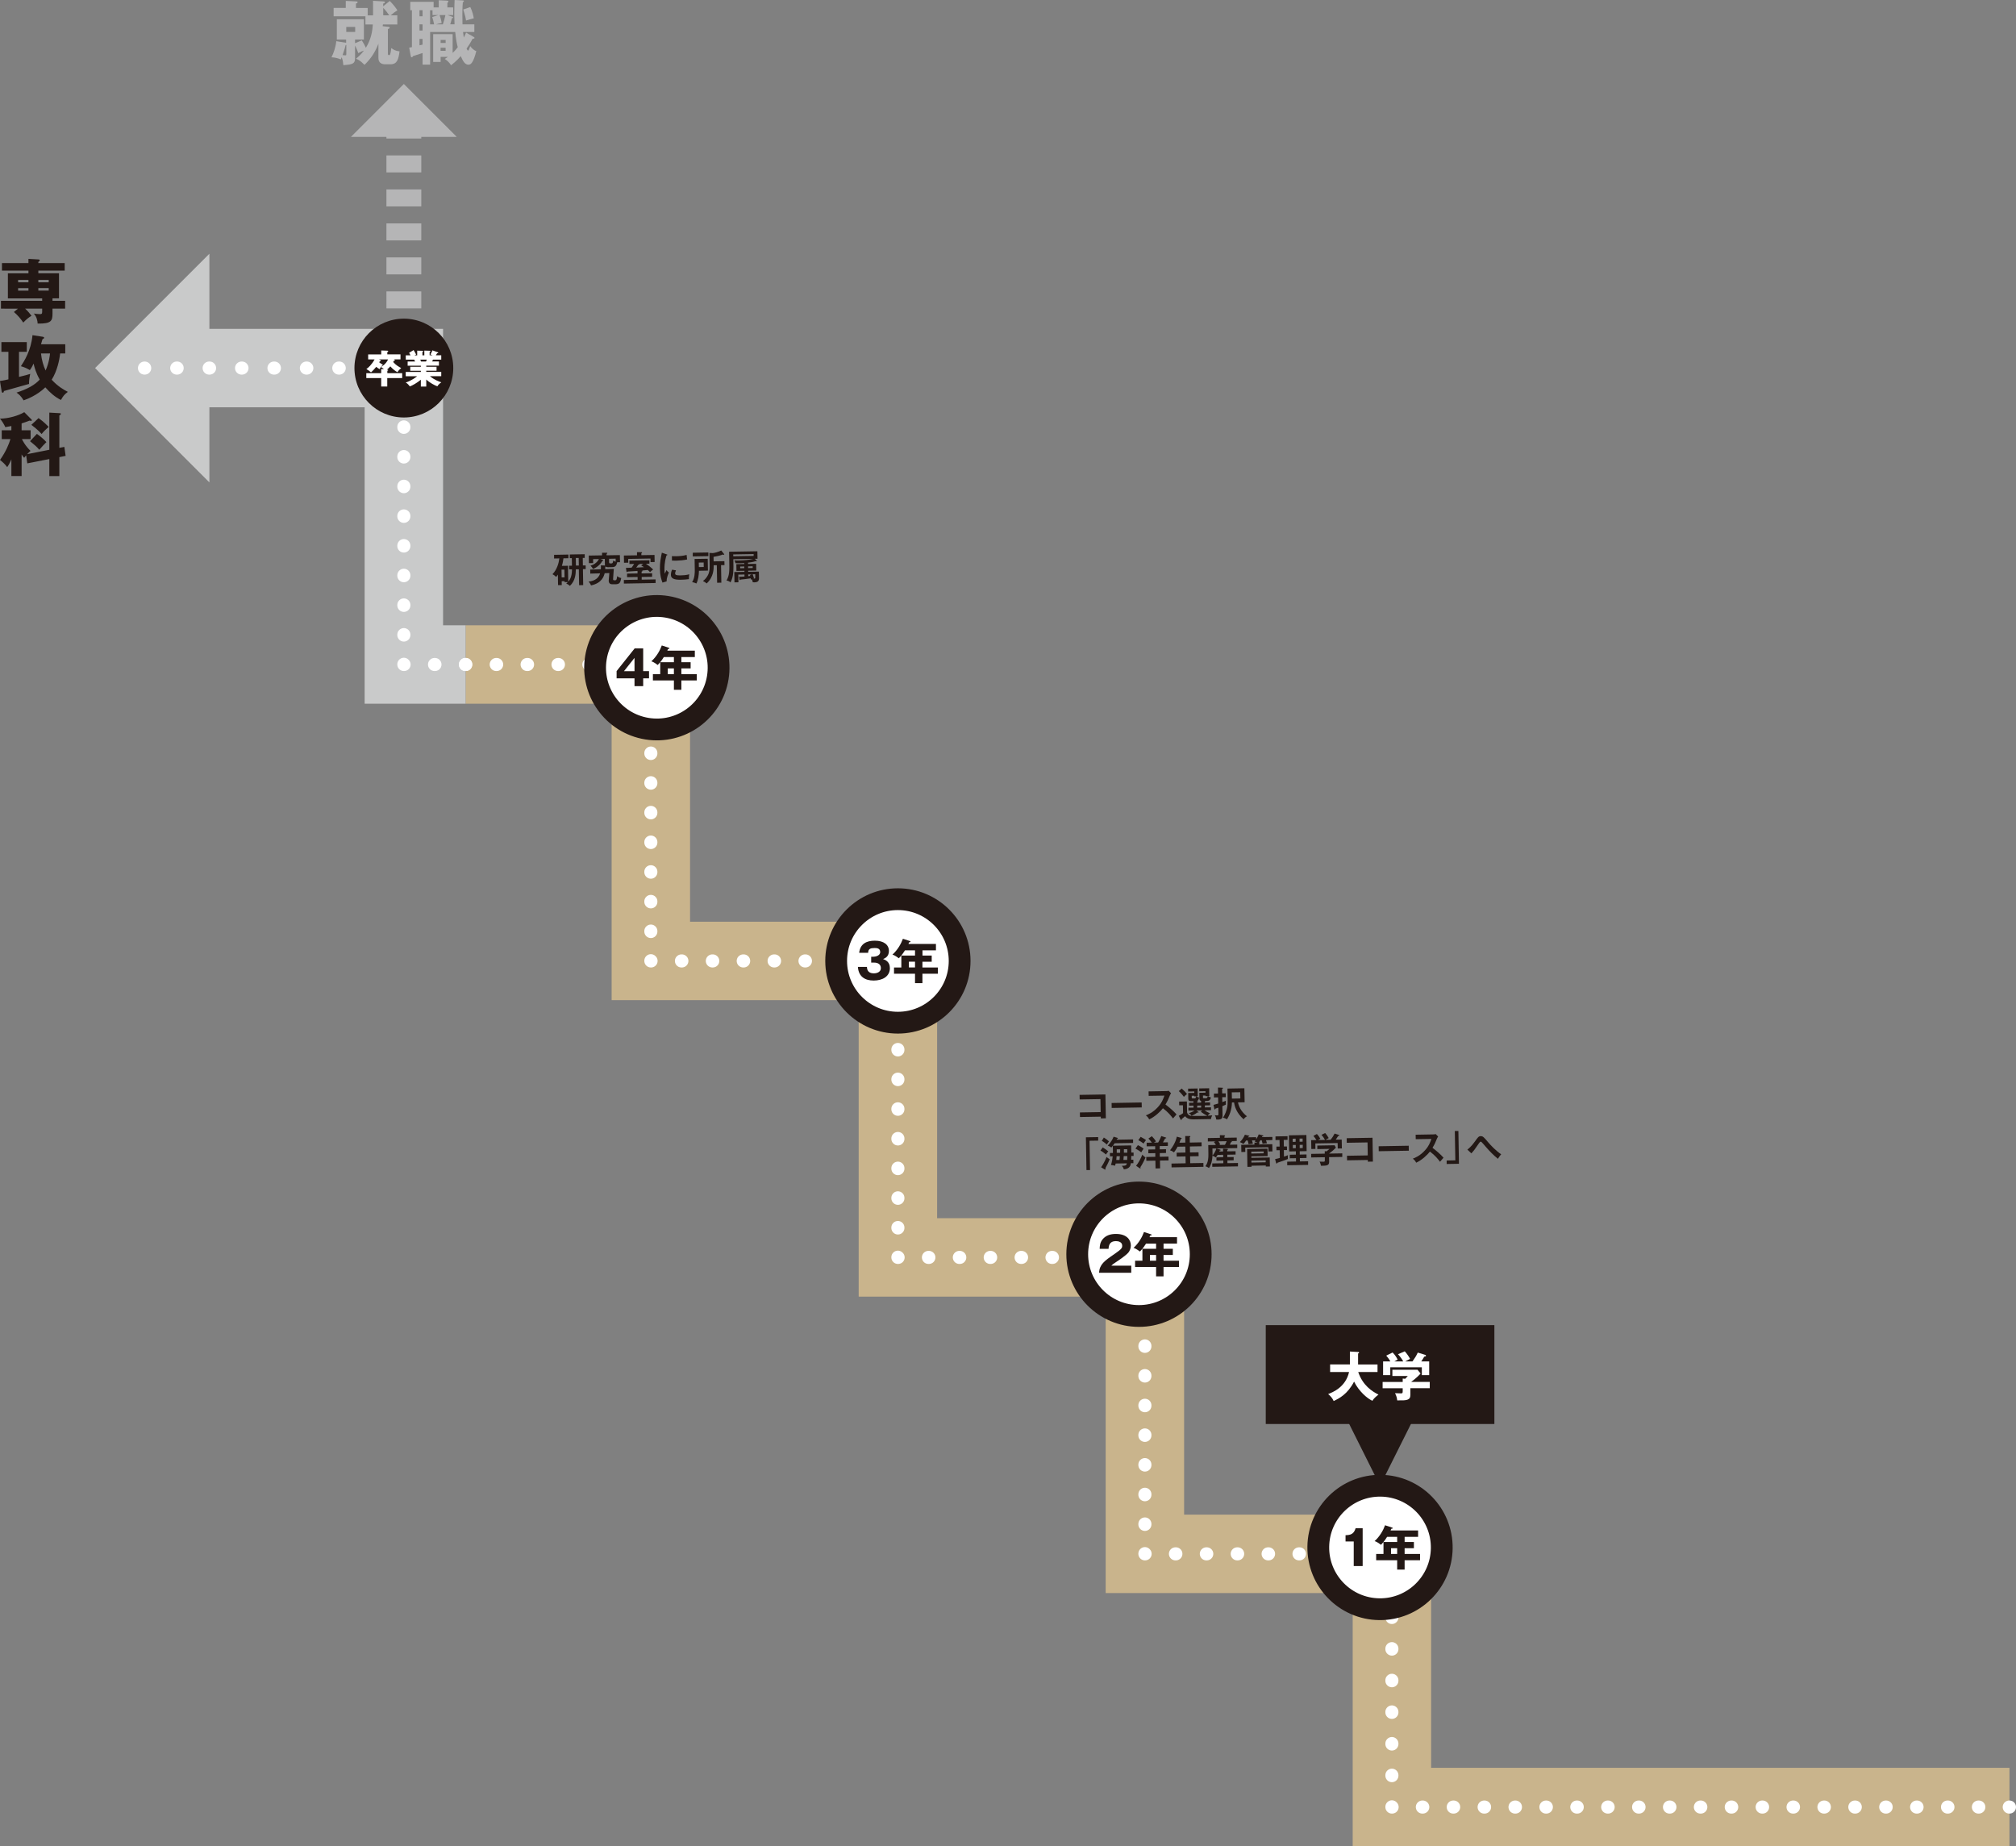 <?xml version="1.0" encoding="UTF-8"?>
<svg xmlns="http://www.w3.org/2000/svg" viewBox="0 0 462.7 423.71">
  <rect x="0" y="0" width="462.7" height="423.71" fill="#808080" stroke="none"/>
  <defs>
    <style>
      .cls-1 {
        fill-rule: evenodd;
        stroke: #c9b48c;
      }

      .cls-1, .cls-2, .cls-3, .cls-4, .cls-5, .cls-6, .cls-7, .cls-8, .cls-9, .cls-10, .cls-11, .cls-12, .cls-13, .cls-14, .cls-15, .cls-16 {
        fill: none;
      }

      .cls-1, .cls-8, .cls-10, .cls-11, .cls-17 {
        stroke-miterlimit: 10;
      }

      .cls-1, .cls-11 {
        stroke-width: 18px;
      }

      .cls-2 {
        stroke-dasharray: 0 0 .1 6.99;
      }

      .cls-2, .cls-3, .cls-4, .cls-5, .cls-6, .cls-7, .cls-9, .cls-12, .cls-13, .cls-14, .cls-15, .cls-16 {
        stroke: #fff;
        stroke-linecap: round;
        stroke-linejoin: round;
        stroke-width: 3px;
      }

      .cls-3 {
        stroke-dasharray: 0 0 .1 7.16;
      }

      .cls-4 {
        stroke-dasharray: 0 0 .1 6.71;
      }

      .cls-18 {
        fill: #231815;
      }

      .cls-18, .cls-19, .cls-20, .cls-21 {
        stroke-width: 0px;
      }

      .cls-5 {
        stroke-dasharray: 0 0 .1 6.99;
      }

      .cls-22 {
        isolation: isolate;
      }

      .cls-6 {
        stroke-dasharray: 0 0 .1 6.99;
      }

      .cls-7 {
        stroke-dasharray: 0 0 .1 6.71;
      }

      .cls-8 {
        stroke-dasharray: 0 0 3.9 3.9;
      }

      .cls-8, .cls-10 {
        stroke: #b5b5b6;
        stroke-width: 8px;
      }

      .cls-19 {
        fill: #c9caca;
      }

      .cls-20, .cls-17 {
        fill: #fff;
      }

      .cls-21 {
        fill: #b5b5b6;
      }

      .cls-9 {
        stroke-dasharray: 0 0 .1 6.99;
      }

      .cls-11 {
        stroke: #c9caca;
      }

      .cls-17 {
        stroke: #231815;
        stroke-width: 5px;
      }

      .cls-12 {
        stroke-dasharray: 0 0 .1 6.99;
      }

      .cls-13 {
        stroke-dasharray: 0 0 .1 6.71;
      }

      .cls-14 {
        stroke-dasharray: 0 0 .1 7.34;
      }

      .cls-15 {
        stroke-dasharray: 0 0 .1 6.71;
      }

      .cls-23 {
        mix-blend-mode: multiply;
      }
    </style>
  </defs>
  <g class="cls-22">
    <g id="_レイヤー_2" data-name="レイヤー 2">
      <g id="_レイヤ_1" data-name="レイヤ− 1">
        <polyline class="cls-1" points="461.2 414.71 319.46 414.71 319.46 356.6 262.77 356.6 262.77 288.57 206.08 288.57 206.08 220.53 149.38 220.53 149.38 152.5 106.86 152.5"/>
        <g class="cls-23">
          <g>
            <polyline class="cls-11" points="106.86 152.5 92.69 152.5 92.69 84.47 44.54 84.47"/>
            <polygon class="cls-19" points="48.06 110.71 48.06 58.23 21.82 84.47 48.06 110.71"/>
          </g>
        </g>
        <g>
          <line class="cls-16" x1="106.86" y1="152.5" x2="106.81" y2="152.5"/>
          <line class="cls-9" x1="99.83" y1="152.5" x2="96.23" y2="152.5"/>
          <polyline class="cls-16" points="92.74 152.5 92.69 152.5 92.69 152.45"/>
          <line class="cls-15" x1="92.69" y1="145.74" x2="92.69" y2="87.87"/>
          <polyline class="cls-16" points="92.69 84.52 92.69 84.47 92.64 84.47"/>
          <line class="cls-14" x1="85.3" y1="84.47" x2="36.88" y2="84.47"/>
          <line class="cls-16" x1="33.21" y1="84.47" x2="33.16" y2="84.47"/>
        </g>
        <g>
          <line class="cls-16" x1="461.2" y1="414.71" x2="461.15" y2="414.71"/>
          <line class="cls-5" x1="454.17" y1="414.71" x2="323" y2="414.71"/>
          <polyline class="cls-16" points="319.51 414.71 319.46 414.71 319.46 414.66"/>
          <line class="cls-3" x1="319.46" y1="407.5" x2="319.46" y2="360.23"/>
          <polyline class="cls-16" points="319.46 356.65 319.46 356.6 319.41 356.6"/>
          <line class="cls-12" x1="312.42" y1="356.6" x2="266.31" y2="356.6"/>
          <polyline class="cls-16" points="262.82 356.6 262.77 356.6 262.77 356.55"/>
          <line class="cls-13" x1="262.77" y1="349.84" x2="262.77" y2="291.97"/>
          <polyline class="cls-16" points="262.77 288.62 262.77 288.57 262.72 288.57"/>
          <line class="cls-6" x1="255.73" y1="288.57" x2="209.62" y2="288.57"/>
          <polyline class="cls-16" points="206.13 288.57 206.08 288.57 206.08 288.52"/>
          <line class="cls-7" x1="206.08" y1="281.81" x2="206.08" y2="223.94"/>
          <polyline class="cls-16" points="206.08 220.58 206.08 220.53 206.03 220.53"/>
          <line class="cls-6" x1="199.04" y1="220.53" x2="152.93" y2="220.53"/>
          <polyline class="cls-16" points="149.43 220.53 149.38 220.53 149.38 220.48"/>
          <line class="cls-4" x1="149.38" y1="213.78" x2="149.38" y2="155.91"/>
          <polyline class="cls-16" points="149.38 152.55 149.38 152.5 149.33 152.5"/>
          <line class="cls-2" x1="142.35" y1="152.5" x2="110.41" y2="152.5"/>
          <line class="cls-16" x1="106.91" y1="152.5" x2="106.86" y2="152.5"/>
        </g>
        <g>
          <path class="cls-18" d="M6.53,62.1H.45v-1.73h6.08v-.96l2.27.13c.16.02.32.03.32.22,0,.11-.16.26-.32.34v.27h6.05v1.73h-6.05v.62h4.74v5.75h-1.49v.56h2.9v1.79h-2.9v1.14c0,1.68-.29,2.35-3.41,2.3-.02-.56-.18-1.52-.88-2.3.37.05.82.13,1.39.13.4,0,.53-.06.53-.54v-.72h-3.91c.59.54.98,1.01,1.46,1.63-.75.48-1.2.85-1.89,1.57-.56-.85-1.31-1.73-2.15-2.43l.94-.77H.22v-1.79h9.46v-.56H1.81v-5.75h4.72v-.62ZM6.53,64.23h-2.37v.56h2.37v-.56ZM6.53,66.12h-2.37v.58h2.37v-.58ZM8.8,64.79h2.38v-.56h-2.38v.56ZM8.8,66.69h2.38v-.58h-2.38v.58Z"/>
          <path class="cls-18" d="M4.35,86.5c1.71-.42,2.08-.53,2.58-.69-.29,1.49-.27,1.94-.26,2.3-1.3.37-4.83,1.38-5.75,1.62-.05.19-.1.4-.29.4-.14,0-.22-.13-.24-.24l-.4-2.46c.72-.08,1.73-.32,1.94-.37v-6.32H.32v-2.23h5.83v2.23h-1.79v5.76ZM9.86,77.3c.22.03.27.14.27.22,0,.14-.14.21-.38.34-.08.27-.13.43-.34,1.15h5.57v2.11h-1.18c-.14,1.44-.7,4.1-1.94,6.02,1.38,1.5,2.7,2.27,3.71,2.79-.8.61-1.09.96-1.58,1.86-1.39-.67-2.56-1.73-3.59-2.9-.29.29-2.02,1.97-4.98,2.99-.58-.99-1.14-1.44-1.63-1.78,2.55-.82,4.23-1.78,5.33-2.99-.85-1.47-1.2-2.75-1.41-3.67-.46.98-.72,1.31-.86,1.5-.59-.35-1.09-.62-2.05-.9.7-1.07,2.32-3.54,2.66-7.12l2.4.37ZM9.41,81.12c.14,1.44.56,2.87,1.06,3.91.8-1.84.96-3.41,1.01-3.91h-2.06Z"/>
          <path class="cls-18" d="M11.32,103.25v-8.56l2.46.14c.13,0,.18.05.18.16,0,.21-.22.3-.34.35v7.44l1.15-.22.29,2.06-1.44.29v4.35h-2.3v-3.91l-5.06.99-.26-1.84c-.19.21-.29.34-.45.56-.18-.19-.34-.35-.59-.77v4.96h-2.35v-3.83c-.5,1.15-.82,1.58-.96,1.79-.48-.67-1.04-1.18-1.65-1.65,1.42-2.02,2.08-3.73,2.39-4.79H.4v-2.02h2.21v-.98c-.66.14-1.02.19-1.39.26-.26-.62-.78-1.44-1.22-1.95,2.02-.03,4.26-.7,5.57-1.49l1.66,1.68s.08.1.08.16c0,.1-.06.16-.14.16s-.3-.05-.4-.06c-.74.29-1.23.46-1.81.64v1.58h2.07v2.02h-2c.1.21.69,1.46,1.97,2.71-.14.13-.4.35-.77.75l5.09-1.01ZM8.47,99.57c.54.38,1.59,1.2,2.18,1.89-.46.45-1.14,1.17-1.63,1.76-.58-.69-1.06-1.1-2.13-1.97l1.58-1.68ZM8.85,95.95c1.3.93,1.98,1.68,2.32,2.02-.42.34-1.22,1.12-1.62,1.63-.77-.91-2.08-1.89-2.35-2.1l1.65-1.55Z"/>
        </g>
        <g class="cls-23">
          <path class="cls-21" d="M85.65.19l2.3.13c.22.02.4.03.4.19,0,.18-.24.27-.4.32v.61l1.5-1.22c.67.66,1.2,1.3,1.76,2.14-.58.37-1.01.69-1.52,1.15h1.5v2.1h-3.31c-.02.14-.03.27-.05.4l1.22.13c.18.02.4.05.4.19,0,.18-.27.29-.42.34v5.63c0,.16,0,.35.24.35s.34,0,.54-1.63c.43.34.93.66,1.89.77-.24,1.86-.56,2.96-2.07,2.96h-1.2c-1.58,0-1.58-1.12-1.58-1.58v-3.14c-.86,2.26-1.95,3.63-3.19,4.85-1.1-1.12-1.62-1.28-1.97-1.38.4-.34,1.12-.93,1.84-1.89-.42.13-.56.18-1.3.59-.13-.38-.32-.96-.74-1.74v2.87c0,1.26-.48,1.47-2.69,1.62-.03-.4-.06-.98-.38-1.83-.03.08-.13.32-.19.51-.9-.34-1.34-.43-2.15-.48.51-.98.98-2.42,1.1-3.7l2.26.37v-.74h-2.13v-4.66h6.21v4.66h-2.03v.83l1.55-.64c.43.69.67,1.1.93,1.7,1.31-2.13,1.5-4,1.6-5.36h-1.7v-1.87h-7.3v-1.92h2.79V.21l2.4.11c.08,0,.32.02.32.18,0,.19-.21.27-.38.32v1.01h2.69v1.7h1.23V.19ZM79.47,10.32s-.1.03-.14.03c-.13.51-.3,1.2-.7,2.29.21.03.42.06.66.06.19,0,.19-.11.19-.27v-2.11ZM79.47,6.18v1.15h2.05v-1.15h-2.05ZM87.96,3.52h1.38c-.37-.56-.78-1.07-1.38-1.73v1.73Z"/>
          <path class="cls-21" d="M104.32,5.59c-.06-1.57-.06-2.18-.06-2.69,0-1.15.06-2.37.08-2.9l1.89.1c.11,0,.24.03.24.16,0,.11-.1.21-.24.24-.11,1.11-.11,2.46-.11,2.93,0,1.33.02,1.81.03,2.16h2.72v1.75h-2.59c.03.3.11.94.16,1.28.29-.54.42-.85.53-1.14l1.66.94c.22.13.27.14.27.26,0,.22-.3.21-.43.21-.53,1.01-.9,1.55-1.38,2.26.13.27.22.45.34.45.13,0,.16-.1.5-1.01.24.35.69.88,1.39,1.14-.67,2.59-1.2,3.12-1.82,3.12-.82,0-1.31-.96-1.75-1.97-1.04,1.2-1.84,1.79-2.24,2.1-.43-.8-1.17-1.28-1.44-1.46.26-.14.45-.26.72-.46h-1.66v1.15h-1.71v-6.37h4.47v4.3c.67-.64.94-1.01,1.17-1.3-.21-.8-.4-1.71-.58-3.5h-5.76v7.49h-1.73v-2.67c-.53.19-2,.67-2.21.72-.08.18-.13.26-.26.26-.19,0-.22-.13-.26-.34l-.34-1.87c.24-.03.3-.05.62-.11V2.35h-.38V.42h5.36v1.28h1.18V.06l1.79.08c.3.02.43.08.43.21,0,.14-.16.24-.24.29v1.06h1.33v1.76h-1.3l.99.35c.14.05.3.11.3.22,0,.1-.11.13-.27.14-.18.77-.37,1.3-.4,1.41h.98ZM96.98,2.35h-.7v1.39h.7v-1.39ZM96.98,5.59h-.7v1.42h.7v-1.42ZM96.98,8.93h-.7v1.47c.1-.02.59-.14.7-.16v-1.31ZM99.63,5.59c-.13-.66-.22-1.02-.43-1.68l1.41-.45h-1.34v-1.1h-.56v3.23h.93ZM101.64,5.59c.21-.59.48-1.58.59-2.13h-1.34c.18.48.35,1.04.48,1.83-.51.08-.86.16-1.3.3h1.57ZM102.28,9.86v-.69h-1.15v.69h1.15ZM101.12,10.96v.7h1.15v-.7h-1.15ZM107.94,1.62c.45.91.69,1.89.8,2.58-.22.05-1.59.43-1.78.51-.06-.43-.16-1.04-.64-2.53l1.62-.56Z"/>
        </g>
        <g class="cls-23">
          <g>
            <line class="cls-10" x1="92.69" y1="84.47" x2="92.69" y2="82.47"/>
            <line class="cls-8" x1="92.69" y1="78.57" x2="92.69" y2="33.74"/>
            <line class="cls-10" x1="92.69" y1="31.79" x2="92.69" y2="29.79"/>
            <polygon class="cls-21" points="80.54 31.42 104.84 31.42 92.69 19.27 80.54 31.42"/>
          </g>
        </g>
        <g>
          <path class="cls-17" d="M220.25,220.53c0,7.83-6.35,14.17-14.17,14.17s-14.17-6.35-14.17-14.17,6.35-14.17,14.17-14.17,14.17,6.34,14.17,14.17Z"/>
          <g>
            <path class="cls-18" d="M199.95,220.9v-1.34h.55c.21,0,1.52-.12,1.52-1.08s-.98-.91-1.31-.91c-.85,0-1.44.13-1.46,1.09h-2.06c.24-2.07,1.69-2.78,3.6-2.78,2.06,0,3.23.95,3.23,2.35,0,1.33-.91,1.69-1.34,1.87.51.19,1.56.59,1.56,2.07,0,1.96-1.74,2.86-3.72,2.86s-3.47-.88-3.62-3.13h2.07c.02.42.1,1.48,1.57,1.48.21,0,1.63-.03,1.63-1.23,0-.7-.5-1.24-1.57-1.24h-.65Z"/>
            <path class="cls-18" d="M211.71,219.29h2.13v1.42h-2.13v1.32h3.54v1.44h-3.54v2.15h-1.7v-2.15h-4.82v-1.44h1.68v-2.74h3.14v-1.19h-2.31c-.04.08-.69,1.13-1.41,1.82-.84-.64-1.21-.76-1.46-.84,1.2-1.09,1.98-2.48,2.4-3.64l1.62.53c.07.02.13.05.13.12,0,.14-.15.15-.33.16-.06.14-.11.26-.15.38h6.31v1.47h-3.09v1.19ZM210.01,220.7h-1.41v1.32h1.41v-1.32Z"/>
          </g>
        </g>
        <g>
          <path class="cls-17" d="M275.58,287.84c0,7.83-6.35,14.17-14.17,14.17s-14.17-6.35-14.17-14.17,6.35-14.17,14.17-14.17,14.17,6.35,14.17,14.17Z"/>
          <g>
            <path class="cls-18" d="M259.63,292.09h-7.39c.14-1.92,1.22-2.72,3.55-4.3,1.77-1.21,1.77-1.46,1.77-1.93,0-.83-.88-1.03-1.45-1.03-1.48,0-1.64,1.06-1.68,1.77h-2.04c.03-.69.07-1.45.68-2.19.74-.89,1.8-1.23,3.05-1.23,2.52,0,3.43,1.39,3.43,2.65,0,.71-.29,1.22-.48,1.51-.56.78-2.78,2.2-2.89,2.28-.72.46-.83.57-1.12.85h4.58v1.63Z"/>
            <path class="cls-18" d="M267.05,286.59h2.13v1.42h-2.13v1.32h3.54v1.44h-3.54v2.15h-1.71v-2.15h-4.82v-1.44h1.68v-2.74h3.14v-1.19h-2.31c-.04.08-.69,1.13-1.41,1.82-.84-.64-1.21-.76-1.46-.84,1.2-1.09,1.98-2.48,2.4-3.64l1.62.53c.07.02.13.05.13.12,0,.14-.15.15-.33.16-.06.14-.11.26-.15.38h6.31v1.47h-3.09v1.19ZM265.34,288.01h-1.41v1.32h1.41v-1.32Z"/>
          </g>
        </g>
        <g>
          <circle class="cls-17" cx="316.74" cy="355.14" r="14.17" transform="translate(-42.14 667.64) rotate(-89.32)"/>
          <g>
            <path class="cls-18" d="M310.7,359.39v-5.63h-1.88v-1.44c1.11-.03,1.9-.22,2.31-1.59h1.62v8.67h-2.05Z"/>
            <path class="cls-18" d="M322.38,353.89h2.13v1.42h-2.13v1.32h3.54v1.44h-3.54v2.15h-1.71v-2.15h-4.82v-1.44h1.68v-2.74h3.14v-1.19h-2.31c-.04.08-.69,1.13-1.41,1.82-.84-.64-1.21-.76-1.46-.84,1.2-1.09,1.98-2.48,2.4-3.64l1.62.53c.07.02.13.05.13.12,0,.14-.15.15-.33.16-.06.14-.11.26-.15.38h6.31v1.47h-3.09v1.19ZM320.67,355.31h-1.41v1.32h1.41v-1.32Z"/>
          </g>
        </g>
        <g>
          <path class="cls-18" d="M130.36,129.82l.06,3.66c.26-.29.85-.95.86-2.81h-.66s-.01-.84-.01-.84h.66s-.03-1.74-.03-1.74h-.46s-.01-.84-.01-.84l3.43-.06v.85s-.45,0-.45,0l.03,1.73h.64s.01.84.01.84h-.64s.06,3.67.06,3.67l-.94.02-.06-3.65h-.69c-.02.91-.05,2.64-1.38,3.8-.29-.28-.46-.38-.82-.52.14-.12.25-.21.37-.34h-.75s0-.21,0-.21h-.66s.01.9.01.9h-.85s-.04-2.41-.04-2.41c-.21.33-.29.41-.41.53-.25-.27-.5-.46-.83-.62,1.05-1.09,1.44-2.55,1.58-3.63l-1.21.02v-.84s3.29-.06,3.29-.06v.84s-1.14.02-1.14.02c-.05.45-.16,1.11-.36,1.73l1.4-.02ZM128.88,130.74l.03,1.77h.66s-.03-1.78-.03-1.78h-.66ZM132.82,128.05h-.67s.03,1.74.03,1.74h.67s-.03-1.74-.03-1.74Z"/>
          <path class="cls-18" d="M142.27,127.35l.03,1.68h-.64c-.16.69-.37,1.11-1.09,1.12l-1.02.02c-.14,0-.34-.01-.52-.14-.04.02-.05.02-.11.03,0,.33,0,.45-.01.56l1.97-.06c0,.1-.17,2.09-.17,2.36,0,.17.07.26.37.26.38,0,.47-.09.57-.96.22.18.46.34.93.44-.19,1-.32,1.41-1.36,1.43-.77.01-.86,0-1.04-.05-.46-.16-.47-.64-.47-.78,0-.15.12-1.61.14-1.75l-1.07.04c-.15.59-.57,2.26-3.13,2.8-.22-.52-.42-.73-.57-.88.84-.07,2.26-.45,2.65-1.89l-2.25.06-.02-.92,2.44-.07c.03-.26.04-.51,0-.9l.94.03h.03s-.04-.17-.04-.22l-.02-1.29-1,.02.51.19c.07.03.13.05.13.13,0,.06-.04.08-.21.12-.35.69-1.16,1.47-2.14,1.85-.14-.29-.27-.47-.57-.77,1.08-.27,1.73-1.06,1.93-1.51l-1.34.02.02.9-.98.02-.03-1.74,3.05-.05v-.6s1.04,0,1.04,0c.04,0,.17,0,.17.08,0,.1-.09.15-.18.18v.33s3.06-.05,3.06-.05ZM139.79,128.24v.78c.02.18.08.29.26.28h.3c.21,0,.33-.11.39-.67.11.08.31.2.56.29v-.71s-1.52.03-1.52.03Z"/>
          <path class="cls-18" d="M147.26,131.6l2.41-.04v.81s-2.39.04-2.39.04v.62s3.19-.06,3.19-.06v.83s-7.28.13-7.28.13v-.83s3.15-.06,3.15-.06v-.62s-2.42.04-2.42.04v-.82s2.4-.04,2.4-.04v-.58c-1.12.08-1.25.09-2.26.15-.07.1-.1.12-.15.12-.08,0-.11-.06-.13-.16l-.12-.8c.12,0,.23,0,1.29-.05.2-.24.36-.49.59-.86l-1.08.02v-.78s4.59-.08,4.59-.08v.78s-.81.02-.81.02c.55.35,1.35.97,1.66,1.33-.17.12-.55.41-.71.6-.11-.12-.22-.25-.51-.5-.7.07-.78.08-1.3.12.03.02.08.02.08.09,0,.08-.07.11-.2.16v.4ZM150.22,127.36l.03,1.62-.95.02v-.82s-5.12.09-5.12.09l.02.86-.98.02-.03-1.66,3.01-.05v-.72s1.05,0,1.05,0c.06,0,.12.02.12.1,0,.07-.04.09-.17.16v.43s3.01-.05,3.01-.05ZM147.63,129.42h-.83c.03.15-.19.15-.27.16-.23.34-.45.61-.51.69.39-.02,1.31-.07,1.79-.11-.19-.13-.35-.23-.65-.4l.47-.33Z"/>
          <path class="cls-18" d="M152.98,127.21c.12.05.19.06.19.13,0,.08-.08.1-.2.12-.13.42-.5,1.58-.47,3.33,0,.46.04.62.09.88.02-.07.25-.61.38-.84.15.22.32.4.55.56-.1.21-.56,1.23-.51,2.02l-.96.29c-.27-.7-.56-1.57-.59-3.09-.03-1.47.2-2.56.44-3.77l1.08.38ZM155.14,130.9c-.15.35-.19.57-.19.69,0,.4.38.47,1.24.46.57-.01,1.29-.05,2.01-.25-.1.51-.09.96-.08,1.11-.49.08-1.35.13-1.85.14-1.6.03-2.28-.32-2.29-1.11,0-.17,0-.6.27-1.2l.89.15ZM154.22,127.63c.22.01.5.03.95.02.74-.01,1.58-.07,2.42-.3.06.73.1.89.12,1.04-.82.18-1.67.26-2.51.28-.44,0-.73,0-.97-.02l-.02-1.02Z"/>
          <path class="cls-18" d="M162.43,128.22l.05,2.73-2.06.04c-.03,1.01-.16,2.13-.59,2.92-.19-.09-.53-.25-.98-.3.62-.95.62-2.2.61-2.87l-.04-2.46,3.02-.05ZM162.58,126.79v.84s-3.58.06-3.58.06v-.84s3.58-.06,3.58-.06ZM160.38,129.11l.02,1.03,1.12-.02-.02-1.03-1.12.02ZM165.55,133.72l-.96.02-.07-4.02h-.72c.01.76.04,2.68-1.62,4.18-.29-.28-.36-.31-.85-.56.51-.35.9-.86,1.18-1.41.22-.46.38-.99.37-1.99l-.05-3.05.71.04c.3.02,1.35-.26,2-.6l.65.82s.04.06.04.09c0,.05-.03.09-.1.09-.06,0-.14-.03-.22-.07-.71.28-1.55.44-2.14.53l.02,1.04,2.47-.04.02.9h-.79s.07,4.04.07,4.04Z"/>
          <path class="cls-18" d="M169.62,132.37c.28,0,.61-.01,1.25-.06v-.46s-1.42.02-1.42.02l.03,1.76-.91.02-.04-2.37,2.33-.04v-.25s-1.83.03-1.83.03l-.03-1.55,1.82-.03v-.22c-.46.02-.75.04-.96.04-.46,0-.79,0-1.05-.01-.03-.21-.13-.45-.27-.63.25.01.55.02,1.09.01,1.15-.02,2.52-.17,3.22-.37l-4.54.08c.05,2.69.07,3.92-.64,5.31-.33-.27-.57-.36-.92-.42.69-1.23.67-2.25.63-4.42l-.04-2.19,6.49-.11.03,1.73h-.62s.41.41.41.41c.02.02.05.06.05.1,0,.02,0,.08-.08.08-.06,0-.11-.03-.15-.06-.29.1-.66.23-1.79.36v.29s1.87-.03,1.87-.03l.03,1.55-1.86.03v.25s2.45-.04,2.45-.04l.03,1.52c0,.6-.23.92-1.05.94-.16,0-.26-.01-.38-.02-.03-.25-.09-.41-.24-.71-.06.03-.09.06-.19.12-.03-.21-.03-.23-.04-.31-.64.12-1.83.25-2.32.29-.06.1-.08.12-.13.12-.09,0-.11-.06-.12-.14l-.11-.6ZM168.29,127.24v.42s4.68-.08,4.68-.08v-.42s-4.68.08-4.68.08ZM170.82,130l-.94.02v.39s.94-.02.94-.02v-.39ZM171.71,130.37l1.04-.02v-.39s-1.05.02-1.05.02v.39ZM171.74,132.23c.25-.02.36-.04.46-.06-.04-.12-.05-.16-.08-.21l.45-.14h-.84s0,.42,0,.42ZM172.75,131.81c.11.31.25.68.3.89-.05.02-.08.02-.16.04.05.02.14.04.26.04.18,0,.19-.08.19-.19v-.8s-.58,0-.58,0Z"/>
        </g>
        <g>
          <path class="cls-18" d="M247.87,256.35l-.02-1.05,4.77-.08-.05-2.98-4.77.08-.02-1.05,5.93-.1.1,5.47-1.16.02v-.39s-4.78.08-4.78.08Z"/>
          <path class="cls-18" d="M262.03,253.01l.02,1.14-6.9.12-.02-1.14,6.9-.12Z"/>
          <path class="cls-18" d="M263.64,251.49l-.02-1.02,4.06-.07c.13,0,.42-.02.55-.07l.55.57c-.16.21-.24.4-.29.52-.32.79-.5,1.22-1,2.06.62.45,1.89,1.51,2.54,2.27-.28.31-.71.81-.81.93-.44-.59-1.12-1.45-2.31-2.34-.54.7-1.81,1.95-3.15,2.55-.25-.43-.39-.61-.78-.92.48-.18,1.64-.63,2.8-1.92.85-.94,1.14-1.69,1.47-2.61l-3.61.06Z"/>
          <path class="cls-18" d="M274.77,253.06l.9-.02v-.38c-.13-.03-.22-.08-.29-.19-.06-.09-.1-.23-.1-.4l-.02-1.28,1.42-.02v-.35s-1.44.03-1.44.03v-.66s2.28-.04,2.28-.04l.03,1.79h-.31c.3.22.48.27.69.32-.12.47-.3.79-.88.8h-.38c0,.1-.09.11-.16.12v.24s1.22-.02,1.22-.02v.66s-1.2.02-1.2.02v.47s1.41-.02,1.41-.02v.65s-1.48.03-1.48.03c.42.3.78.47,1.26.7-.32.24-.43.36-.53.54.46-.02.71-.05,1.03-.08-.22.44-.25.6-.27.85l-3.95.07c-1.29.02-1.67-.37-2.02-.72-.3.29-.67.56-.77.64.01.1.01.22-.1.23-.06,0-.13-.09-.15-.14l-.42-.83c.29-.12.82-.45.99-.6l-.03-1.81h-.86s-.01-.85-.01-.85l1.78-.03.04,2.51s.11.53.6.71c.3.11.39.14,3.02.1.57,0,.86-.03,1.03-.03-.62-.31-.95-.52-1.5-.93l.33-.31-1.34.02.43.3s.08.05.08.1c0,.06-.07.09-.12.09-.05,0-.1-.01-.17-.04-.37.31-.96.61-1.33.78-.12-.25-.42-.5-.63-.62.48-.13.9-.33,1.31-.61l-1.4.02v-.65s1.17-.02,1.17-.02v-.47s-1.02.02-1.02.02v-.66s1-.02,1-.02v-.35s-.57,0-.57,0c-.19,0-.6.01-.61-.57l-.02-1.31,1.4-.02v-.35s-1.42.03-1.42.03v-.66s2.18-.04,2.18-.04l.03,1.79h-.33c.16.14.3.2.66.31-.11.35-.18.55-.39.72.04.02.07.04.07.08,0,.06-.09.1-.13.11v.25ZM271.21,249.81c.65.56.97.92,1.22,1.25-.43.38-.48.42-.71.66-.12-.17-.58-.78-1.17-1.32l.66-.59ZM274.23,252.06c.14,0,.24-.07.29-.45h-.41s0-.14,0-.14h-.59s0,.41,0,.41c0,.2.1.2.24.2h.47ZM275.68,253.71l-.9.02v.47s.9-.02.9-.02v-.47ZM276.86,252.01c.25,0,.3-.29.34-.45h-.52s0-.14,0-.14h-.58s0,.42,0,.42c0,.16,0,.19.22.19h.54Z"/>
          <path class="cls-18" d="M279.55,249.59l.99.04c.06,0,.15,0,.15.09,0,.1-.16.17-.2.19l.02,1.01h.81s.01.87.01.87h-.81s.02,1.14.02,1.14c.41-.15.56-.21.81-.31-.02.27-.01.62,0,.89-.15.07-.33.16-.8.35l.04,2.16c0,.45-.04.9-1.05.92-.17,0-.29-.01-.39-.02-.02-.13-.07-.57-.34-.98.29.04.53.04.59.04.18,0,.25-.04.25-.32l-.03-1.45c-.25.09-.46.15-.66.22-.05.13-.07.19-.15.2-.06,0-.07-.04-.1-.14l-.2-.92c.29-.07.62-.16,1.09-.31l-.03-1.42-.96.02v-.88s.95-.02.95-.02l-.02-1.34ZM282.75,253.02c-.04,1.75-.63,3.05-1.14,3.87-.24-.2-.69-.34-.91-.39.52-.75.82-1.79.85-1.89.22-.77.22-1.44.21-2.28l-.04-2.51,3.88-.07.06,3.21-1.53.03c.31,1.51,1.23,2.54,2.06,3.19-.14.07-.51.3-.76.69-1.63-1.42-2.08-2.97-2.19-3.86h-.48ZM282.71,250.69l.03,1.43,1.94-.03-.03-1.43-1.94.03Z"/>
          <path class="cls-18" d="M252.05,260.96v.81s-1.99.03-1.99.03l.12,6.73h-.82s-.13-7.52-.13-7.52l2.82-.05Z"/>
          <path class="cls-18" d="M253.84,264.96c-.12-.1-.73-.63-1.27-.92l.52-.71c.52.31.87.56,1.28.91-.2.21-.34.38-.53.71ZM254.02,267.47c-.05.11-.29.56-.33.66.02.05.06.12.06.16,0,.05-.04.12-.1.12-.03,0-.09-.01-.15-.05l-.78-.48c.21-.28.84-1.28,1.25-2.36.15.13.4.32.72.52-.17.46-.51,1.14-.66,1.44ZM254.01,262.67c-.27-.29-.75-.65-1.13-.85l.47-.76c.62.4.66.43,1.17.88-.14.2-.37.53-.51.74ZM259.64,265.29c-.01.59-.01.66-.02.86h.5s.01.8.01.8h-.58c-.06.45-.19,1.29-1.62,1.41-.08-.33-.2-.52-.45-.81.98.01,1.08-.2,1.15-.57l-2.57.04c-.05.24-.1.38-.14.51-.27-.08-.39-.1-.94-.18.25-.74.34-1.37.4-1.98h-.63s-.01-.77-.01-.77h.69c0-.24,0-.36,0-.56l-.02-1.09c-.07.08-.3.34-.34.4-.3-.21-.44-.29-.82-.44.68-.69,1.09-1.4,1.34-2.04l.84.25c.06.02.15.06.15.12,0,.08-.11.11-.21.13-.03.06-.08.15-.1.19l3.79-.07v.81s-4.23.07-4.23.07c-.12.2-.26.38-.41.57l4.2-.07.03,1.64h.52s.01.77.01.77h-.54ZM256.28,265.35c-.03.34-.04.52-.08.86h.74c.04-.33.06-.53.09-.87h-.75ZM256.31,263.78v.44s0,.3,0,.35h.77c.02-.29.02-.51.02-.81h-.78ZM257.91,265.33c-.04.65-.05.72-.07.86h.86c.01-.25.03-.59.03-.87h-.82ZM258.71,263.74h-.76c0,.43,0,.48,0,.8h.78s-.01-.8-.01-.8Z"/>
          <path class="cls-18" d="M261.17,262.81c.18.08.74.35,1.3.8-.17.23-.47.71-.54.84-.18-.14-.77-.59-1.33-.84l.56-.8ZM260.74,267.56c.53-.64,1.13-1.75,1.44-2.58.23.32.67.61.73.64-.2.54-.75,1.63-1.18,2.25.03.07.06.13.06.17,0,.04-.02.11-.09.11-.03,0-.05,0-.12-.05l-.84-.55ZM261.8,260.9c.82.43,1.07.62,1.22.75-.26.33-.4.54-.56.79-.29-.24-.8-.59-1.2-.77l.54-.77ZM266.18,263.77l1.43-.03v.86s-1.42.03-1.42.03v.84s1.99-.04,1.99-.04l.02.88-1.97.03.03,1.79-1.05.02-.03-1.79-2.08.04-.02-.88,2.08-.04v-.84s-1.6.03-1.6.03v-.86s1.57-.03,1.57-.03v-.73s-1.96.03-1.96.03v-.83s1.2-.02,1.2-.02c-.25-.33-.5-.65-.79-.94l.78-.54c.32.31.73.82.96,1.18-.21.12-.24.13-.48.29l.98-.02c.33-.55.53-1.03.71-1.48l1.02.33c.11.03.12.06.12.1,0,.1-.11.11-.25.11-.21.4-.33.62-.51.92l1.13-.02v.83s-1.87.03-1.87.03v.73Z"/>
          <path class="cls-18" d="M272.05,262.24l-.03-1.53h1c.14.02.19.05.19.12,0,.04-.02.07-.04.09-.04.02-.06.05-.11.08l.02,1.21,2.69-.05.02.9-2.69.05.02,1.37,1.96-.03.02.89-1.96.03.03,1.58,3.02-.05.02.88-7.32.13-.02-.88,3.25-.06-.03-1.58-2.02.04-.02-.89,2.02-.04-.02-1.37-1.78.03c-.36.7-.7,1.13-.83,1.3-.27-.22-.56-.36-.9-.47,1.31-1.67,1.54-3.04,1.55-3.13l.95.26c.13.04.17.08.17.15,0,.11-.11.11-.18.11-.15.42-.24.63-.34.86l1.34-.02Z"/>
          <path class="cls-18" d="M280.71,264.26v-.66s.96.06.96.06c.14,0,.18.06.19.1,0,.07-.09.11-.19.13v.34s1.91-.03,1.91-.03v.77s-1.89.03-1.89.03v.56s1.45-.03,1.45-.03v.75s-1.43.03-1.43.03v.63s2.42-.04,2.42-.04v.78s-5.9.1-5.9.1v-.78s2.54-.04,2.54-.04v-.63s-1.58.03-1.58.03v-.75s1.55-.03,1.55-.03v-.56s-1.28.02-1.28.02c-.19.32-.3.45-.42.61-.21-.17-.33-.24-.76-.43-.07,1.58-.53,2.46-.81,2.84-.31-.25-.71-.37-.83-.41.74-.88.71-2.28.7-3.04l-.03-1.82,1.74-.03c-.13-.25-.25-.44-.45-.69l.43-.14-1.81.03v-.78s2.76-.05,2.76-.05v-.62s1.04.03,1.04.03c.06,0,.15.01.15.09,0,.05-.05.1-.14.14v.35s2.82-.05,2.82-.05v.78s-1.37.03-1.37.03l.16.02s.1.05.11.1c0,.09-.14.11-.21.12-.12.29-.25.54-.28.59l1.7-.03v.8s-4.78.08-4.78.08l.83.26c.1.03.15.06.15.12,0,.06-.06.1-.23.11-.04.11-.05.16-.08.22l.87-.02ZM278.27,263.59l.02,1.12s0,.26,0,.46c.31-.3.73-1.02.88-1.6h-.89ZM279.65,261.94c.16.24.33.51.41.71l-.33.11,1.41-.03c.05-.09.26-.46.4-.83l-1.89.03Z"/>
          <path class="cls-18" d="M289.29,261.67c-.17.29-.27.43-.36.54.09,0,.2.01.2.09,0,.07-.09.1-.16.12v.22s3.04-.05,3.04-.05l.03,1.65-.91.02-.02-.97-5.31.09.02.98-.91.02-.03-1.65,3.03-.05v-.47s.7.02.7.02c-.22-.12-.43-.19-.66-.26.09-.11.12-.15.21-.26h-.82c.14.43.18.59.21.77-.25,0-.8.09-.98.13-.04-.29-.13-.61-.21-.87h-.35c-.3.45-.47.64-.63.79-.27-.18-.47-.29-.81-.42.53-.53.92-1.14,1.15-1.7l.93.22c.06.02.1.06.1.09,0,.07-.05.11-.25.12-.02.06-.05.11-.08.17l1.89-.03v.47c.23-.33.4-.63.59-1.12l.92.23c.1.02.14.05.14.1,0,.1-.14.11-.25.12-.02.06-.05.13-.08.18l2.4-.04v.72s-1.47.03-1.47.03c.09.25.16.45.22.72-.42.01-.68.05-1.01.11-.05-.34-.1-.51-.2-.82h-.32ZM287.24,267.52v.25s-.94.02-.94.02l-.07-4.1,4.68-.08.03,1.7-3.73.06v.34s4.21-.07,4.21-.07l.04,2.06-.94.02v-.25s-3.27.06-3.27.06ZM290.02,264.25l-2.83.05v.43s2.84-.05,2.84-.05v-.43ZM290.5,266.74v-.44s-3.28.06-3.28.06v.44s3.28-.06,3.28-.06Z"/>
          <path class="cls-18" d="M294.65,263.11h.72s.01.83.01.83h-.72s.03,1.5.03,1.5c.24-.08.62-.2.92-.33-.05.27-.05.36-.03.87-.36.18-1.6.6-2.41.87-.05.14-.08.19-.14.19-.09,0-.12-.08-.15-.17l-.23-.86c.51-.1.93-.21,1.09-.27l-.03-1.77h-.75s-.01-.83-.01-.83h.75s-.03-1.52-.03-1.52l-.93.02v-.84s2.77-.05,2.77-.05v.84s-.88.02-.88.02l.03,1.51ZM300.23,266.52v.82s-4.8.08-4.8.08v-.82s2.02-.04,2.02-.04v-.76s-1.43.02-1.43.02v-.81s1.4-.03,1.4-.03v-.76s-1.54.03-1.54.03l-.06-3.7,4.01-.07.06,3.7-1.58.03v.76s1.55-.03,1.55-.03v.81s-1.52.03-1.52.03v.76s1.88-.03,1.88-.03ZM297.37,262.04v-.72s-.68.01-.68.01v.72s.68-.01.68-.01ZM296.72,262.77v.74s.68-.01.68-.01v-.74s-.68.01-.68.01ZM298.97,262.01v-.72s-.7.01-.7.01v.72s.7-.01.7-.01ZM298.3,262.74v.74s.7-.01.7-.01v-.74s-.7.01-.7.01Z"/>
          <path class="cls-18" d="M308.07,264.69v.82s-3.03.05-3.03.05l.02,1.09c.01.84-.58.88-1.87.89-.05-.23-.16-.68-.33-.95.14,0,.75.02.87.02.34,0,.34-.05.34-.47v-.56s-3.14.05-3.14.05v-.82s3.12-.05,3.12-.05v-.58s.41.05.41.05c.26-.2.57-.46.7-.57l-2.82.05v-.81s3.97-.07,3.97-.07l.3.56c-.29.32-.95.9-1.57,1.35l3.05-.05ZM304.1,261.6c-.14-.31-.47-.8-.81-1.16l.85-.41c.25.25.66.83.82,1.15-.09.05-.71.39-.74.41l1.18-.02c.41-.54.62-.85.91-1.42l.96.3s.13.05.13.12c0,.1-.12.11-.27.13-.27.44-.46.7-.56.85l1.37-.02.04,2.03-.95.02-.02-1.26-5.12.09.02,1.26-.94.02-.04-2.03,1.21-.02c-.14-.23-.47-.73-.7-.96l.8-.43c.31.29.65.8.8,1.1-.29.14-.45.24-.51.29l1.56-.03Z"/>
          <path class="cls-18" d="M309.17,266.29l-.02-1.05,4.77-.08-.05-2.98-4.77.08-.02-1.05,5.93-.1.09,5.47-1.16.02v-.39s-4.78.08-4.78.08Z"/>
          <path class="cls-18" d="M323.32,262.94l.02,1.14-6.9.12-.02-1.14,6.9-.12Z"/>
          <path class="cls-18" d="M324.93,261.42l-.02-1.01,4.06-.07c.13,0,.42-.02.55-.07l.55.57c-.16.21-.24.4-.29.52-.32.79-.5,1.22-1,2.06.62.45,1.89,1.51,2.53,2.27-.27.31-.71.81-.81.93-.44-.59-1.12-1.45-2.31-2.34-.54.7-1.81,1.95-3.15,2.55-.25-.43-.39-.61-.78-.92.48-.18,1.64-.63,2.8-1.92.85-.93,1.14-1.69,1.47-2.61l-3.6.06Z"/>
          <path class="cls-18" d="M332.03,267.14v-.81s1.99-.04,1.99-.04l-.12-6.73h.82s.13,7.52.13,7.52l-2.82.05Z"/>
          <path class="cls-18" d="M336.79,263.82c.21-.16.87-.65,1.74-1.88.66-.93.84-1.19,1.31-1.2.52,0,.7.2,1.76,1.46.56.65,1.72,1.9,2.94,2.7-.34.37-.67.92-.75,1.04-1.03-.84-1.96-1.79-2.82-2.8-.31-.36-.82-.96-.95-1.06-.06-.05-.11-.07-.18-.07-.1,0-.17.04-.41.38-.97,1.42-1.12,1.63-1.73,2.3l-.92-.86Z"/>
        </g>
        <g>
          <path class="cls-18" d="M104.03,84.47c0,6.26-5.08,11.34-11.34,11.34s-11.34-5.08-11.34-11.34,5.08-11.34,11.34-11.34,11.34,5.08,11.34,11.34Z"/>
          <g>
            <path class="cls-20" d="M88.88,85.64h3.43v1.12h-3.43v1.94h-1.39v-1.94h-3.42v-1.12h3.42v-.96l.61.06c-.26-.28-.57-.45-.68-.52.43-.25,1.13-.67,1.66-1.74h-2.1l.33.18s.11.06.11.14c0,.11-.14.12-.25.12-.03.05-.09.15-.14.23.4.32.61.43.86.53-.43.45-.55.57-.74,1.04-.2-.1-.42-.21-.8-.53-.31.39-.84.97-1.2,1.26-.24-.23-.76-.6-1.06-.76.42-.26,1.24-1.03,1.89-2.21h-1.48v-1.14h3v-.91l1.39.05c.06,0,.21,0,.21.12,0,.09-.11.16-.21.21v.52h3.03v1.14h-1.54l.14.07c.06.04.12.06.12.13,0,.12-.16.12-.23.12-.05.09-.12.21-.17.29.63.73,1.31,1.1,1.84,1.39-.42.35-.58.51-.85.95-.39-.22-.95-.56-1.65-1.34-.26.31-.5.52-.77.74.15.02.28.03.28.12,0,.08-.07.11-.19.14v.56Z"/>
            <path class="cls-20" d="M97.81,88.71h-1.22v-1.56c-.87.72-2.02,1.37-2.53,1.53-.44-.59-.68-.74-.94-.89,1.43-.48,2.39-1.26,2.62-1.44h-2.62v-.99h3.47v-.27h-2.43v-.91h2.43v-.25h-3.03v-.96h1.71c-.04-.11-.18-.4-.2-.43h-1.94v-.99h1.1c-.14-.27-.22-.39-.34-.58l1.04-.63c.22.34.48.84.57,1.02l-.37.2h.62v-1.09l1.2.04c.09,0,.18.02.18.1,0,.09-.06.12-.18.17v.77h.44v-1.09l1.21.04s.19,0,.19.12c0,.09-.13.14-.19.16v.76h.7l-.51-.2c.1-.18.33-.58.46-.93l1.25.44s.08.05.08.1c0,.13-.14.12-.26.12-.08.12-.11.15-.29.47h1.24v.99h-1.9c-.07.18-.14.36-.18.43h1.55v.96h-2.91v.25h2.36v.91h-2.36v.27h3.44v.99h-2.59c1.01.85,2.08,1.22,2.6,1.4-.65.49-.78.71-.89.92-.59-.19-1.8-.84-2.56-1.56v1.59ZM96.45,82.53c.06.14.09.21.19.43h1.13c.06-.13.1-.2.2-.43h-1.52Z"/>
          </g>
        </g>
        <rect class="cls-18" x="290.51" y="304.11" width="52.47" height="22.69"/>
        <polyline class="cls-18" points="308.24 323.96 316.74 340.97 325.25 323.96"/>
        <g>
          <path class="cls-20" d="M305.28,314.86v-1.73h4.54v-2.96l1.88.1c.07,0,.23.01.23.16,0,.1-.12.16-.23.19v2.52h4.46v1.73h-4.43c1.04,3.09,3.21,4.47,4.65,5.18-1.01.78-1.24,1.16-1.39,1.43-1.21-.54-3.12-2.21-4.21-4.41-1.48,2.88-3.42,3.86-4.68,4.46-.31-.67-.67-1.09-1.27-1.6,1.01-.4,4-1.54,4.8-5.06h-4.37Z"/>
          <path class="cls-20" d="M323.7,318.59v1.56c0,1.23-.91,1.27-3.02,1.23-.07-.6-.18-1.03-.5-1.65.18,0,1.12.04,1.32.04.44,0,.44-.06.44-.67v-.5h-4.61v-1.45h4.61v-.78l.56.06c.12-.11.36-.34.61-.65h-3.54v-1.43h5.77l.7.86c-.17.23-.92,1.02-2.16,1.93h4.27v1.45h-4.45ZM322.05,312.43c-.24-.48-.68-1.1-1.19-1.64l1.55-.67c.47.47,1.08,1.42,1.22,1.74-.17.1-.96.49-1.12.58h1.67c.55-.78.84-1.21,1.22-2.03l1.69.52c.06.02.2.08.2.2,0,.14-.19.18-.41.22-.31.54-.4.66-.68,1.09h1.82v3.15h-1.69v-1.81h-7.24v1.81h-1.65v-3.15h1.67c-.06-.11-.36-.66-.95-1.33l1.46-.72c.53.5.96,1.21,1.16,1.63-.52.28-.64.34-.77.42h2.03Z"/>
        </g>
        <g>
          <circle class="cls-17" cx="150.74" cy="153.23" r="14.17" transform="translate(-24.65 277.48) rotate(-80.78)"/>
          <g>
            <path class="cls-18" d="M145.65,148.81h1.97v5.21h1.34v1.66h-1.34v1.79h-1.99v-1.79h-4.11v-1.67l4.14-5.2ZM145.63,154.03v-3.05l-2.42,3.05h2.42Z"/>
            <path class="cls-18" d="M156.38,151.98h2.13v1.42h-2.13v1.32h3.54v1.44h-3.54v2.15h-1.71v-2.15h-4.82v-1.44h1.68v-2.74h3.14v-1.19h-2.31c-.04.08-.69,1.13-1.41,1.82-.84-.64-1.21-.76-1.46-.84,1.2-1.09,1.98-2.48,2.4-3.64l1.62.53c.07.02.13.05.13.12,0,.14-.15.15-.33.16-.06.14-.11.26-.15.38h6.31v1.47h-3.09v1.19ZM154.67,153.4h-1.41v1.32h1.41v-1.32Z"/>
          </g>
        </g>
      </g>
    </g>
  </g>
</svg>